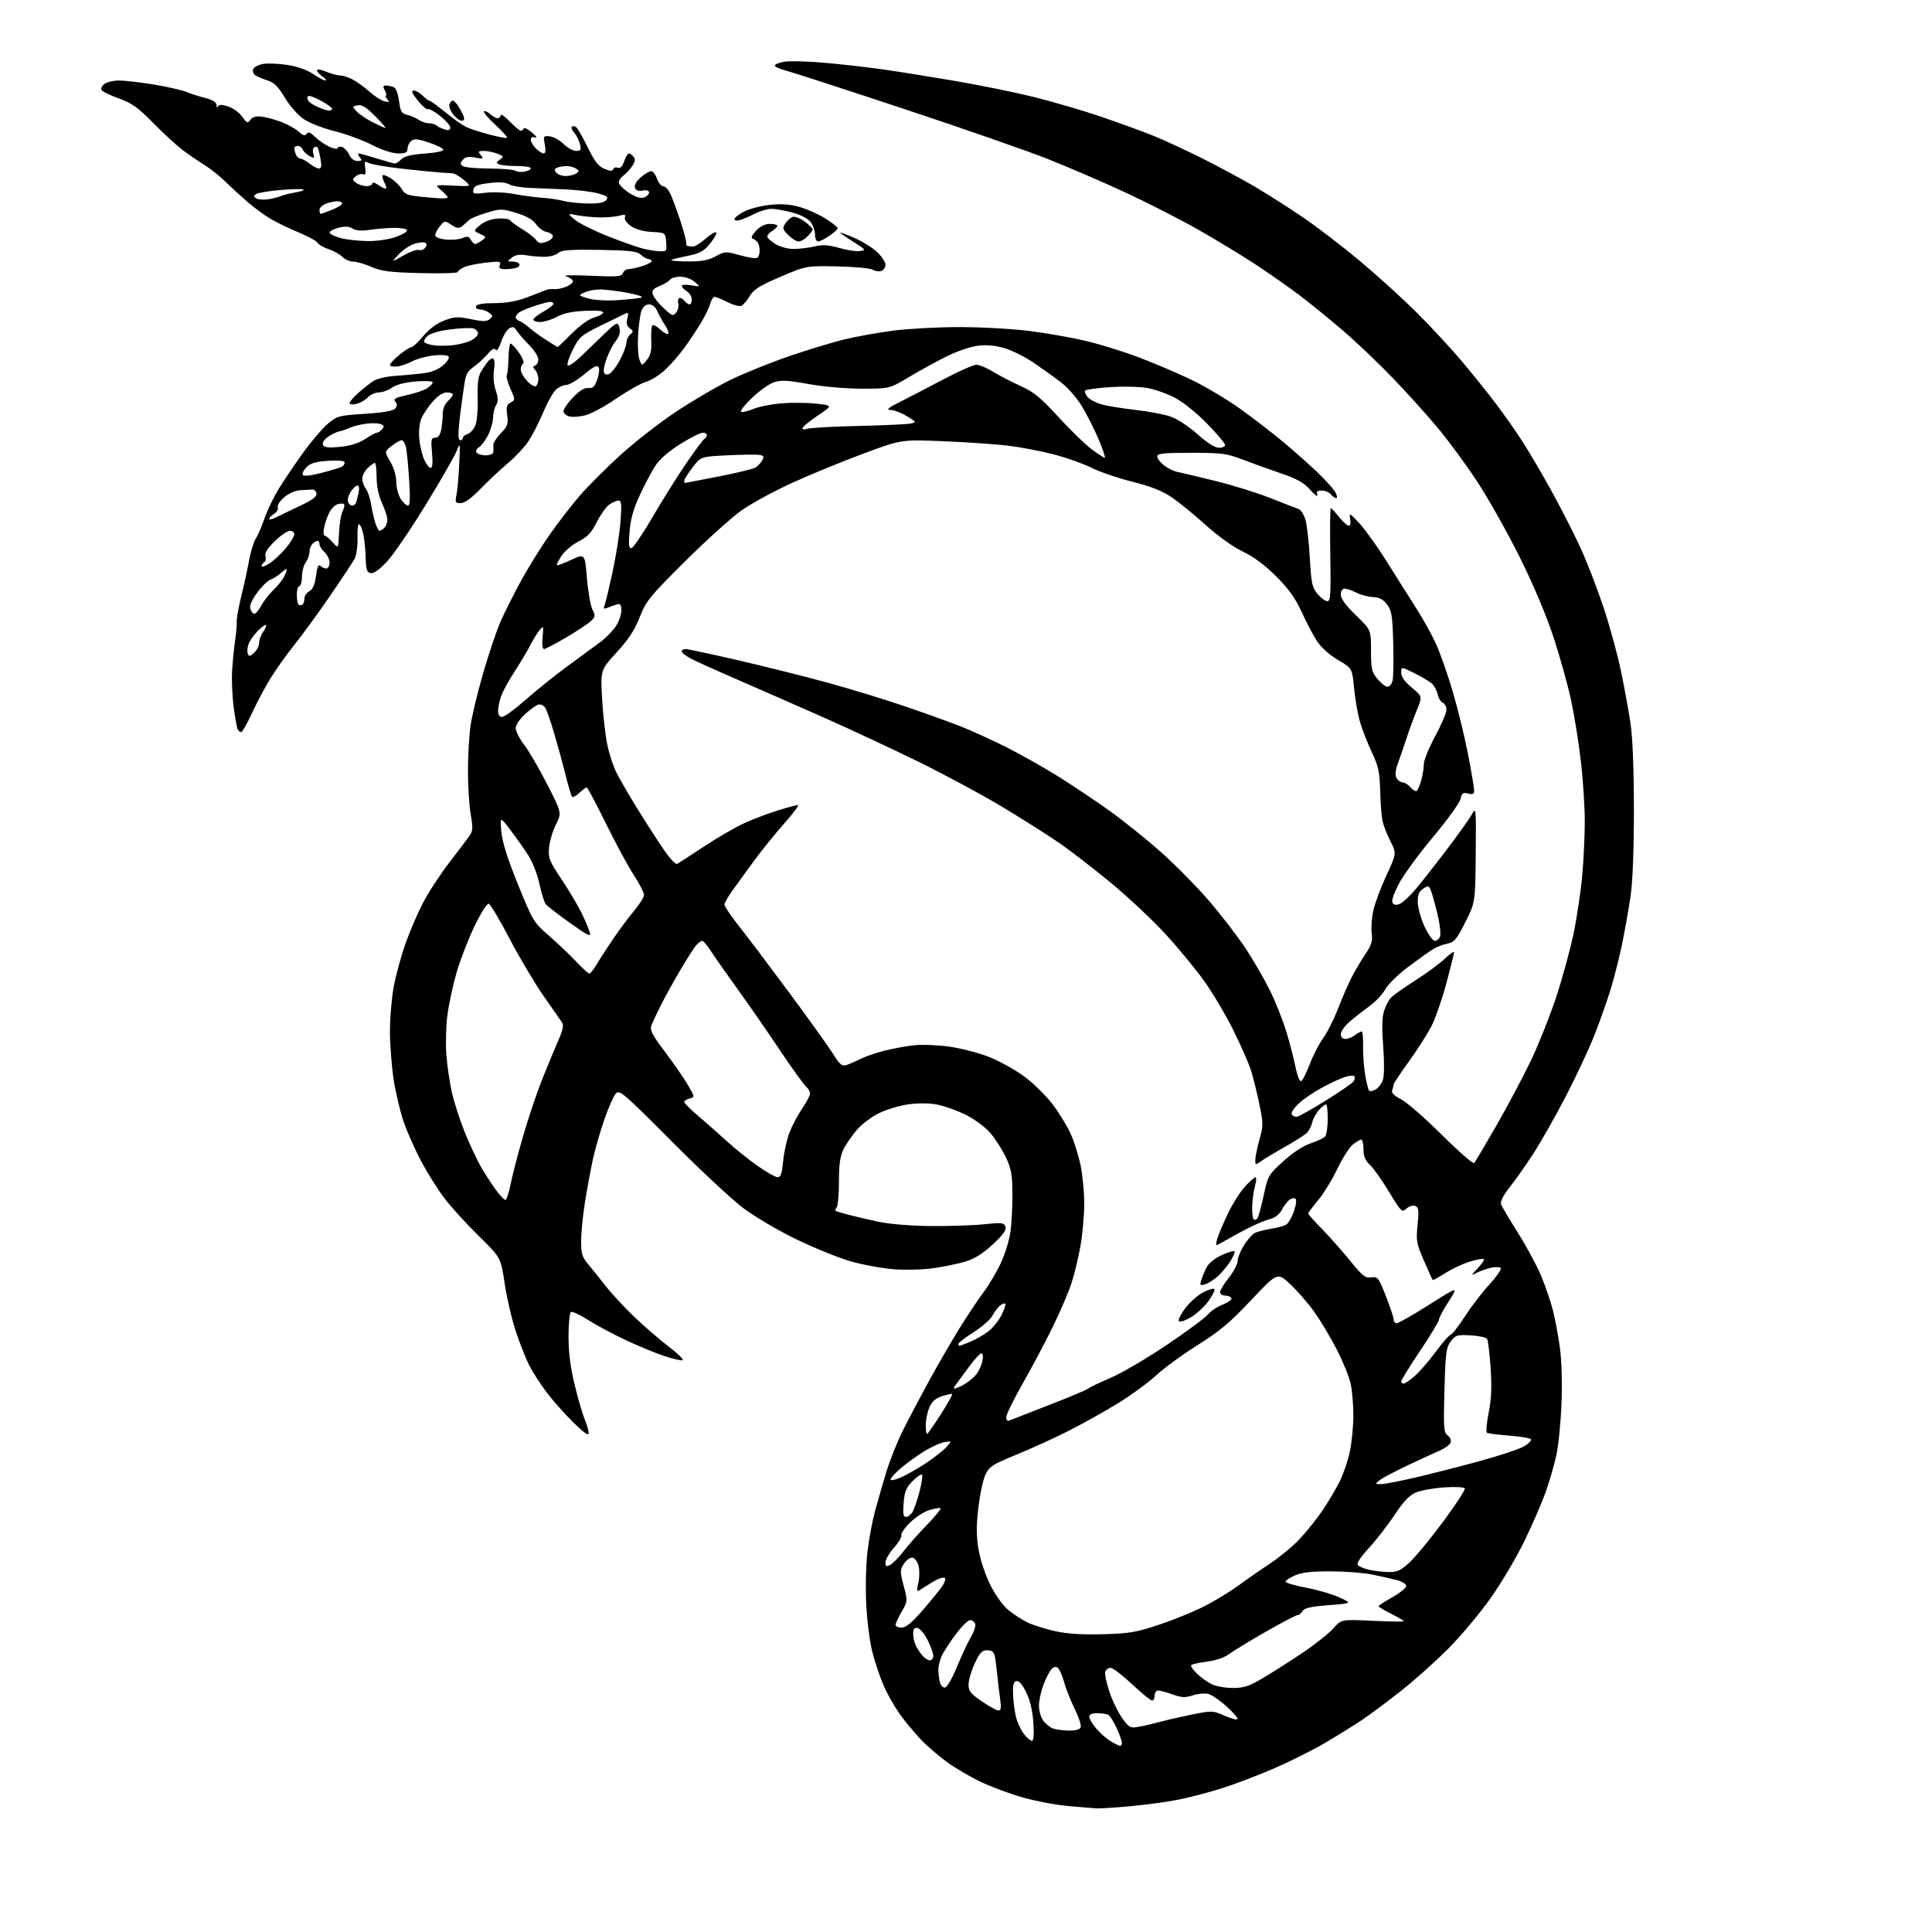 <?xml version="1.0" encoding="UTF-8" standalone="no"?>
<svg 
  version="1.1" 
  xmlns="http://www.w3.org/2000/svg" 
  xmlns:xlink="http://www.w3.org/1999/xlink" 
  xmlns:svg="http://www.w3.org/2000/svg"
  xmlns:rdf="http://www.w3.org/1999/02/22-rdf-syntax-ns#"
  xmlns:cc="http://creativecommons.org/ns#"
  xmlns:dc="http://purl.org/dc/elements/1.1/"
  viewBox="0 0 768 768"
  width="768"
  height="768"
>
<style>svg {background-color: white; }</style>"
<path stroke="none" fill="black" fill-rule="evenodd" d="M436.00,718.86C434.62,718.79 429.45,718.36 424.50,717.91C419.55,717.46 411.45,715.93 406.50,714.51C401.55,713.09 394.16,710.35 390.09,708.43C386.01,706.51 379.94,702.97 376.59,700.56C373.24,698.15 368.44,694.00 365.92,691.34C363.39,688.68 359.68,684.18 357.66,681.35C355.64,678.52 352.81,673.57 351.39,670.35C349.96,667.13 347.92,661.12 346.85,657.00C345.75,652.77 344.65,644.26 344.33,637.50C344.01,630.78 344.25,621.52 344.88,616.44C345.49,611.45 346.85,604.25 347.90,600.44C348.95,596.62 350.92,589.78 352.29,585.23C353.65,580.69 356.62,573.26 358.87,568.73C361.13,564.20 365.81,555.33 369.27,549.00C372.72,542.67 378.20,533.23 381.43,528.00C384.67,522.77 389.02,516.24 391.10,513.49C393.18,510.73 396.24,505.55 397.89,501.99C399.54,498.42 401.26,492.80 401.70,489.50C402.14,486.20 402.48,479.45 402.45,474.50C402.42,466.97 401.99,464.60 399.83,460.00C398.41,456.98 395.60,452.61 393.58,450.29C391.49,447.89 387.26,444.78 383.71,443.05C380.29,441.38 375.21,439.58 372.40,439.06C369.31,438.48 364.83,438.46 361.03,439.00C357.58,439.48 352.35,441.06 349.41,442.50C346.46,443.94 342.49,446.94 340.59,449.17C338.69,451.39 336.31,454.85 335.31,456.86C333.97,459.56 333.50,462.81 333.50,469.50C333.50,474.45 333.12,479.09 332.65,479.82C332.18,480.54 331.96,481.23 332.15,481.36C332.34,481.48 334.52,482.14 337.00,482.81C339.48,483.48 344.88,484.75 349.00,485.63C353.49,486.59 361.91,487.29 370.00,487.37C377.43,487.44 386.99,487.12 391.25,486.66C398.18,485.92 399.07,486.02 399.67,487.59C400.17,488.89 398.88,490.72 394.67,494.64C390.67,498.36 387.43,500.39 383.74,501.50C380.86,502.36 375.12,503.55 371.00,504.14C366.85,504.73 359.78,504.91 355.16,504.54C350.57,504.18 342.92,502.76 338.16,501.40C333.39,500.03 323.65,496.08 316.50,492.62C309.30,489.13 299.87,483.58 295.36,480.17C290.89,476.79 278.03,464.78 266.79,453.49C247.64,434.25 246.25,433.07 244.77,434.73C243.91,435.70 241.87,440.32 240.24,445.00C238.61,449.68 236.54,456.88 235.65,461.00C234.76,465.12 233.35,472.77 232.52,478.00C231.69,483.23 231.01,490.14 231.00,493.37C231.00,498.32 231.43,499.74 233.75,502.48C235.26,504.26 238.44,508.21 240.81,511.26C243.19,514.30 248.36,519.87 252.31,523.64C256.27,527.41 262.41,532.72 265.98,535.42C269.54,538.13 271.95,540.52 271.33,540.72C270.72,540.93 267.36,540.14 263.86,538.97C260.36,537.80 253.43,534.93 248.45,532.58C243.47,530.23 236.80,526.66 233.64,524.63C230.48,522.61 227.46,521.21 226.94,521.54C226.42,521.86 226.00,526.25 226.00,531.31C226.00,537.64 226.76,543.62 228.44,550.50C229.77,556.00 231.57,562.17 232.43,564.22C233.30,566.26 234.00,568.72 234.00,569.69C234.00,570.89 232.11,569.58 227.93,565.47C224.59,562.19 219.82,556.81 217.33,553.51C214.83,550.22 211.71,545.38 210.37,542.75C209.04,540.12 206.64,534.04 205.04,529.24C203.44,524.43 201.45,515.87 200.61,510.21C199.09,499.92 199.09,499.92 190.21,491.21C185.33,486.42 179.21,479.68 176.60,476.24C174.00,472.80 169.87,466.22 167.42,461.61C164.97,457.00 161.82,449.92 160.44,445.87C159.05,441.81 157.26,434.23 156.46,429.00C155.66,423.77 155.01,415.16 155.01,409.86C155.00,404.56 155.70,396.54 156.55,392.05C157.40,387.55 159.47,379.96 161.15,375.19C162.83,370.41 165.95,363.12 168.09,359.00C170.23,354.88 174.91,347.68 178.51,343.00C182.10,338.32 185.75,333.49 186.63,332.26C187.97,330.36 188.05,329.09 187.11,323.68C186.50,320.19 186.01,312.42 186.02,306.42C186.03,300.41 186.49,292.35 187.04,288.50C187.59,284.65 189.86,275.21 192.08,267.52C194.31,259.83 197.42,250.60 199.00,247.02C200.58,243.43 204.26,236.12 207.18,230.76C210.11,225.41 215.31,217.06 218.73,212.21C222.16,207.35 227.48,200.49 230.55,196.94C233.62,193.40 240.71,186.30 246.31,181.17C251.92,176.03 261.90,168.23 268.50,163.82C275.10,159.41 285.00,153.62 290.50,150.95C296.00,148.28 306.57,144.02 314.00,141.49C321.43,138.95 331.26,135.98 335.86,134.87C340.46,133.77 349.01,132.23 354.86,131.46C360.71,130.68 372.55,130.03 381.16,130.02C389.77,130.01 402.37,130.70 409.16,131.56C415.95,132.41 426.04,134.19 431.59,135.50C437.13,136.81 446.58,139.74 452.59,142.01C458.59,144.28 468.00,148.29 473.50,150.92C479.00,153.55 487.77,158.77 493.00,162.51C498.23,166.26 506.10,172.34 510.50,176.02C514.90,179.71 521.01,185.15 524.08,188.12C527.15,191.08 530.21,194.52 530.87,195.75C531.53,196.99 531.66,198.00 531.16,198.00C530.66,198.00 529.68,197.32 529.00,196.50C528.32,195.68 526.70,195.00 525.41,195.00C523.62,195.00 523.20,195.42 523.64,196.75C523.95,197.71 522.70,196.81 520.86,194.74C518.24,191.81 515.62,190.34 509.00,188.09C504.32,186.50 497.45,184.03 493.73,182.60C487.64,180.26 485.59,180.00 473.48,180.00C462.47,180.00 460.00,180.26 460.00,181.43C460.00,182.21 461.20,183.80 462.66,184.95C464.13,186.10 466.49,187.28 467.91,187.57C469.34,187.85 476.12,189.47 483.00,191.15C489.88,192.84 499.77,195.91 505.00,197.99C510.23,200.07 515.26,202.02 516.19,202.33C517.12,202.64 518.36,204.60 518.96,206.69C519.55,208.79 520.33,215.61 520.68,221.86C521.24,231.92 521.60,233.56 523.75,236.11C525.08,237.70 526.84,239.00 527.65,239.00C528.91,239.00 529.08,236.27 528.81,220.50C528.64,210.32 528.73,202.00 529.00,202.00C529.27,202.00 530.76,203.58 532.29,205.50C533.83,207.43 535.57,209.00 536.16,209.00C536.79,209.00 537.02,207.87 536.71,206.28C536.23,203.74 536.47,203.86 540.38,208.03C542.68,210.49 547.66,217.45 551.44,223.50C555.22,229.55 560.47,237.88 563.11,242.00C565.75,246.12 569.26,252.48 570.91,256.12C572.56,259.77 575.54,268.32 577.55,275.12C579.55,281.93 582.27,293.11 583.60,299.96C584.92,306.81 586.00,313.23 586.00,314.23C586.00,315.64 585.47,315.91 583.60,315.44C581.57,314.93 581.10,315.27 580.55,317.67C580.20,319.22 575.19,326.12 569.44,333.00C563.68,339.88 557.55,348.33 555.83,351.79C553.63,356.19 553.00,358.40 553.73,359.13C554.46,359.86 555.38,359.87 556.73,359.15C557.80,358.57 560.21,356.36 562.09,354.22C563.96,352.09 569.55,345.03 574.50,338.53C579.45,332.04 584.24,325.33 585.15,323.62C586.73,320.64 586.80,321.32 586.62,339.62C586.44,358.72 586.44,358.72 582.47,366.61C578.98,373.53 578.11,374.57 575.28,375.12C573.50,375.46 570.80,376.54 569.28,377.53C567.75,378.51 563.35,381.69 559.50,384.58C555.65,387.47 551.66,391.40 550.64,393.32C549.62,395.24 546.72,398.30 544.19,400.11C541.67,401.92 538.12,404.71 536.30,406.31C534.49,407.90 533.00,410.06 533.00,411.10C533.00,412.27 533.70,413.00 534.81,413.00C535.80,413.00 537.49,412.34 538.56,411.53C539.63,410.72 540.84,410.05 541.25,410.03C541.67,410.01 541.93,412.59 541.85,415.75C541.76,418.91 542.13,424.09 542.67,427.25C543.22,430.41 543.93,433.26 544.25,433.58C544.57,433.90 545.72,433.69 546.81,433.10C547.90,432.52 549.21,430.80 549.72,429.27C550.27,427.63 550.32,422.22 549.84,416.00C549.29,408.88 549.38,404.37 550.14,402.00C550.75,400.07 551.94,397.71 552.79,396.74C553.63,395.78 557.96,392.68 562.41,389.86C566.86,387.04 572.19,383.13 574.25,381.17C576.31,379.20 578.00,378.02 578.00,378.55C578.00,379.07 576.62,384.62 574.95,390.88C573.27,397.14 570.61,404.79 569.04,407.88C567.47,410.97 563.44,417.28 560.09,421.90C556.74,426.53 554.00,430.65 554.00,431.07C554.00,431.49 553.74,432.52 553.42,433.36C553.01,434.41 554.08,435.51 556.94,436.97C559.19,438.12 566.49,444.48 573.14,451.10C579.80,457.73 585.59,462.78 586.01,462.32C586.43,461.87 590.49,455.00 595.05,447.05C599.60,439.11 605.77,427.46 608.76,421.17C611.75,414.88 616.22,403.61 618.68,396.13C621.14,388.65 624.24,377.30 625.56,370.91C626.88,364.52 628.42,354.17 628.97,347.90C629.53,341.63 629.98,332.00 629.98,326.50C629.98,321.00 629.32,310.59 628.51,303.36C627.70,296.13 625.95,285.06 624.62,278.77C623.29,272.47 620.04,260.83 617.41,252.91C614.45,244.00 609.28,231.82 603.87,221.00C599.06,211.38 591.58,198.10 587.25,191.50C582.92,184.90 575.88,175.31 571.61,170.18C567.34,165.06 559.27,156.10 553.67,150.29C548.08,144.47 539.23,136.03 534.00,131.54C528.77,127.05 520.90,120.65 516.50,117.31C512.10,113.98 504.00,108.32 498.50,104.73C493.00,101.14 482.91,95.04 476.09,91.16C469.26,87.28 456.44,80.74 447.59,76.62C438.74,72.50 424.75,66.47 416.50,63.20C408.25,59.93 382.38,50.92 359.00,43.18C335.62,35.43 314.59,28.61 312.25,28.01C309.91,27.41 308.00,26.53 308.00,26.05C308.00,25.57 309.74,24.88 311.86,24.52C313.99,24.16 321.30,24.37 328.11,24.98C334.93,25.59 345.23,26.77 351.00,27.59C356.77,28.41 369.57,30.46 379.43,32.14C389.29,33.81 403.46,36.70 410.93,38.55C418.39,40.40 430.35,43.90 437.50,46.33C444.65,48.77 453.98,52.15 458.22,53.86C462.47,55.56 471.31,59.65 477.86,62.93C484.41,66.21 493.76,71.24 498.63,74.10C503.51,76.97 512.05,82.39 517.61,86.16C523.17,89.92 533.47,97.80 540.49,103.67C547.52,109.54 557.82,118.89 563.38,124.46C568.95,130.02 576.90,138.61 581.05,143.54C585.20,148.47 591.33,156.10 594.67,160.50C598.00,164.90 602.89,171.88 605.52,176.00C608.16,180.12 613.29,188.90 616.93,195.50C620.56,202.10 625.62,212.01 628.16,217.52C630.70,223.03 634.83,233.66 637.33,241.15C639.83,248.63 642.98,260.10 644.34,266.63C645.69,273.16 647.41,282.55 648.15,287.50C649.01,293.24 649.50,305.73 649.50,322.00C649.50,338.38 649.01,350.72 648.14,356.50C647.40,361.45 645.94,369.71 644.90,374.85C643.86,379.99 641.82,388.09 640.38,392.85C638.94,397.61 635.98,406.00 633.81,411.50C631.64,417.00 626.48,428.01 622.35,435.97C618.22,443.93 612.41,454.17 609.44,458.73C606.47,463.28 602.25,469.27 600.06,472.04C597.44,475.36 596.30,477.65 596.72,478.78C597.06,479.73 600.05,484.77 603.36,490.00C606.67,495.23 610.81,502.88 612.55,507.00C614.29,511.12 616.45,517.44 617.35,521.03C618.25,524.63 619.50,531.37 620.12,536.03C620.78,540.92 621.04,550.18 620.72,558.00C620.43,565.42 619.50,574.66 618.66,578.52C617.81,582.37 615.93,588.90 614.47,593.02C613.01,597.13 609.21,605.90 606.02,612.50C602.83,619.10 596.70,629.45 592.39,635.50C588.09,641.55 580.51,650.57 575.54,655.54C570.57,660.52 562.23,667.97 557.00,672.10C551.77,676.23 544.80,681.43 541.50,683.65C538.20,685.86 531.58,689.98 526.79,692.80C522.00,695.61 513.00,700.13 506.79,702.83C500.58,705.53 491.23,709.11 486.00,710.77C480.77,712.44 472.90,714.51 468.50,715.38C464.10,716.26 455.55,717.43 449.50,717.98C443.45,718.54 437.38,718.94 436.00,718.86zM445.25,694.00C445.66,694.00 445.99,693.44 445.98,692.75C445.97,692.06 445.04,689.49 443.93,687.03C442.81,684.57 441.36,682.21 440.70,681.79C440.04,681.37 438.04,681.02 436.25,681.02C434.10,681.01 433.00,681.48 433.00,682.42C433.00,683.21 434.22,685.29 435.71,687.06C437.20,688.83 439.78,691.12 441.46,692.14C443.13,693.16 444.84,693.99 445.25,694.00zM410.20,692.00C410.90,692.00 411.09,689.49 410.77,684.75C410.45,679.97 409.48,675.87 407.93,672.72C406.41,669.63 405.03,668.05 404.04,668.25C402.85,668.50 402.55,669.79 402.72,673.82C402.84,676.71 403.41,680.80 403.97,682.91C404.54,685.01 405.94,687.92 407.08,689.37C408.21,690.82 409.62,692.00 410.20,692.00zM424.78,687.94C427.57,687.98 429.25,687.51 429.60,686.60C429.89,685.84 428.83,682.57 427.23,679.35C425.63,676.13 423.74,671.37 423.03,668.77C422.33,666.17 421.20,663.58 420.53,663.02C419.67,662.31 418.87,662.52 417.82,663.75C417.01,664.71 415.59,667.54 414.67,670.03C413.75,672.53 413.00,676.14 413.00,678.06C413.00,679.98 413.72,682.59 414.61,683.85C415.49,685.11 417.18,686.53 418.36,687.01C419.54,687.48 422.43,687.90 424.78,687.94zM452.78,686.40C454.83,686.03 458.75,685.11 461.50,684.37C464.25,683.62 469.99,682.32 474.26,681.46C481.72,679.98 482.21,680.00 486.67,681.97C489.22,683.10 491.58,683.75 491.90,683.41C492.23,683.08 490.32,680.82 487.65,678.39C484.98,675.97 481.67,673.70 480.31,673.36C478.94,673.02 476.17,673.27 474.16,673.93C471.16,674.91 469.71,674.84 466.12,673.56C463.72,672.70 461.13,672.00 460.37,672.00C459.62,672.00 459.00,672.90 459.00,674.00C459.00,675.10 458.53,676.00 457.96,676.00C457.39,676.00 453.81,673.08 450.00,669.50C446.19,665.92 442.37,663.00 441.51,663.00C440.64,663.00 439.68,663.66 439.38,664.46C439.07,665.27 439.78,668.84 440.97,672.40C442.15,675.95 444.46,680.71 446.09,682.97C448.90,686.84 449.28,687.04 452.78,686.40zM396.86,679.94C397.88,679.98 398.06,678.97 397.61,675.75C397.28,673.41 396.76,669.02 396.45,666.00C396.15,662.98 395.69,659.49 395.43,658.25C395.09,656.63 394.25,656.00 392.43,656.00C390.36,656.00 389.47,656.95 387.46,661.25C386.12,664.14 385.02,667.90 385.01,669.61C385.00,672.24 385.80,673.26 390.25,676.29C393.14,678.26 396.11,679.90 396.86,679.94zM375.73,670.80C376.53,670.63 378.66,666.90 380.45,662.50C382.24,658.10 384.72,652.81 385.96,650.74C387.19,648.67 387.95,646.31 387.64,645.49C387.32,644.67 386.43,644.00 385.65,644.00C384.88,644.00 382.44,646.36 380.24,649.25C378.04,652.14 375.51,655.94 374.62,657.70C373.73,659.46 373.01,662.16 373.01,663.70C373.02,665.24 373.30,667.53 373.64,668.80C373.99,670.10 374.89,670.97 375.73,670.80zM489.94,670.99C494.55,671.00 496.46,670.36 502.44,666.81C506.32,664.50 513.43,659.96 518.23,656.71C523.03,653.46 528.36,649.21 530.08,647.26C533.20,643.71 533.20,643.71 545.60,644.29C552.42,644.61 558.00,644.69 558.00,644.46C558.00,644.22 555.75,642.89 553.00,641.50C550.25,640.11 548.00,638.75 548.00,638.49C548.00,638.23 550.48,636.62 553.50,634.91C556.52,633.21 559.00,631.19 559.00,630.44C559.00,629.69 557.31,628.64 555.25,628.11C553.19,627.59 548.80,626.59 545.50,625.91C542.20,625.22 534.77,624.65 529.00,624.63C521.38,624.61 517.47,625.05 514.75,626.25C512.69,627.16 511.00,628.28 511.00,628.74C511.00,629.20 514.72,630.29 519.28,631.15C523.83,632.01 529.79,633.76 532.53,635.03C537.50,637.36 537.50,637.36 528.09,638.09C521.08,638.64 518.45,639.23 517.79,640.41C517.30,641.29 516.42,642.00 515.84,642.00C515.26,642.00 509.54,645.00 503.14,648.66C496.74,652.33 490.15,656.34 488.50,657.57C486.67,658.94 483.26,660.09 479.74,660.53C476.57,660.92 473.77,661.56 473.52,661.96C473.27,662.37 474.29,663.86 475.79,665.28C477.28,666.71 479.85,668.57 481.50,669.43C483.15,670.29 486.95,670.99 489.94,670.99zM369.65,660.00C370.39,660.00 371.00,659.20 371.00,658.21C371.00,657.23 369.99,654.42 368.75,651.96C367.51,649.51 365.71,647.35 364.75,647.18C363.44,646.94 363.00,647.52 363.00,649.49C363.00,650.94 363.51,653.11 364.13,654.32C364.75,655.52 365.94,657.29 366.78,658.25C367.62,659.21 368.92,660.00 369.65,660.00zM438.50,649.63C449.18,649.33 451.71,648.88 461.50,645.59C467.55,643.56 475.88,640.08 480.00,637.87C484.12,635.65 489.75,632.16 492.50,630.12C495.25,628.08 500.67,624.31 504.55,621.75C508.44,619.20 513.86,614.72 516.61,611.80C519.36,608.89 523.44,603.80 525.67,600.50C527.90,597.20 530.95,592.08 532.44,589.13C533.93,586.18 535.79,580.78 536.56,577.13C537.33,573.48 537.97,567.03 537.98,562.80C537.99,558.56 537.52,552.86 536.93,550.12C536.35,547.39 533.85,541.22 531.38,536.43C528.91,531.63 524.90,524.92 522.47,521.52C520.05,518.11 515.75,513.17 512.93,510.53C507.80,505.73 507.80,505.73 497.38,516.79C489.04,525.66 484.84,529.19 476.24,534.58C470.33,538.27 462.92,543.67 459.78,546.57C456.63,549.47 449.88,554.43 444.78,557.60C439.67,560.76 430.77,565.75 425.00,568.68C419.23,571.61 409.77,575.93 404.00,578.27C394.78,582.02 393.29,582.96 391.79,586.02C390.85,587.93 389.56,593.86 388.94,599.18C388.06,606.58 388.08,610.53 389.00,616.00C389.69,620.07 391.69,626.10 393.66,630.04C395.63,633.99 398.70,638.26 400.81,640.00C402.84,641.68 406.30,643.91 408.50,644.97C410.70,646.02 415.65,647.58 419.50,648.42C424.31,649.48 430.25,649.86 438.50,649.63zM358.41,647.00C360.16,647.00 362.51,645.04 366.97,639.87C370.35,635.96 373.83,631.67 374.69,630.34C375.56,629.02 375.99,627.65 375.64,627.31C375.29,626.96 373.99,627.17 372.75,627.78C371.51,628.39 369.08,629.83 367.35,630.98C364.20,633.07 364.20,633.07 365.06,629.22C365.54,627.10 365.57,624.05 365.14,622.44C364.71,620.82 363.63,619.36 362.74,619.19C361.85,619.02 360.33,620.09 359.37,621.56C357.72,624.08 357.71,624.62 359.23,630.37C360.83,636.44 360.82,636.54 358.42,640.68C357.09,642.98 356.00,645.34 356.00,645.93C356.00,646.52 357.09,647.00 358.41,647.00zM551.75,624.90C555.32,624.98 556.65,624.41 560.12,621.27C562.39,619.22 568.43,611.92 573.55,605.05C578.66,598.18 582.59,592.14 582.28,591.64C581.97,591.14 578.29,590.97 574.09,591.26C569.90,591.54 564.85,592.45 562.89,593.27C560.28,594.36 557.97,596.78 554.42,602.13C551.73,606.19 547.12,612.13 544.17,615.35C540.56,619.28 539.13,621.53 539.81,622.21C540.36,622.76 542.32,623.57 544.16,624.00C546.00,624.44 549.41,624.84 551.75,624.90zM353.90,622.05C354.95,621.49 357.27,619.11 359.07,616.77C360.86,614.42 365.05,609.70 368.36,606.28C371.68,602.85 374.17,599.83 373.89,599.56C373.62,599.29 371.62,599.61 369.46,600.27C367.29,600.94 363.80,603.20 361.70,605.30C359.59,607.41 358.06,609.66 358.29,610.31C358.52,610.97 357.20,613.19 355.36,615.25C353.51,617.32 352.00,619.92 352.00,621.04C352.00,622.73 352.32,622.90 353.90,622.05zM360.14,603.00C360.90,603.00 362.05,602.14 362.71,601.10C363.36,600.05 364.62,596.40 365.50,592.99C366.39,589.57 366.85,586.51 366.52,586.19C366.20,585.87 364.53,587.01 362.81,588.73C360.24,591.30 359.59,592.86 359.21,597.43C358.86,601.73 359.07,603.00 360.14,603.00zM548.83,589.97C550.11,589.99 556.18,588.83 562.33,587.41C568.47,585.98 580.08,583.02 588.12,580.83C596.16,578.63 604.17,575.97 605.92,574.90C607.67,573.84 608.87,572.59 608.58,572.14C608.30,571.68 604.43,571.02 599.98,570.68C595.54,570.34 591.53,569.83 591.09,569.56C590.64,569.28 590.95,565.70 591.76,561.60C592.85,556.13 593.06,551.37 592.54,543.74C592.15,538.02 591.53,532.85 591.15,532.25C590.78,531.65 587.85,531.01 584.63,530.83C579.24,530.53 578.61,530.72 576.71,533.23C574.87,535.66 574.60,537.74 574.19,552.64C573.77,567.73 573.90,569.45 575.49,570.62C576.49,571.35 576.99,572.57 576.66,573.45C576.33,574.31 574.36,575.74 572.28,576.65C570.20,577.55 564.45,580.20 559.50,582.54C554.55,584.87 549.60,587.49 548.50,588.36C546.52,589.92 546.53,589.94 548.83,589.97zM357.75,587.46C359.81,586.60 364.24,584.12 367.59,581.94C370.93,579.76 374.76,576.79 376.09,575.35C378.50,572.71 378.50,572.71 375.24,573.33C373.44,573.68 369.59,575.48 366.67,577.35C363.75,579.22 359.70,582.20 357.68,583.98C355.66,585.75 354.00,587.62 354.00,588.12C354.00,588.62 355.69,588.32 357.75,587.46zM368.51,570.00C368.80,570.00 371.24,566.52 373.95,562.27C376.67,558.03 378.71,554.38 378.51,554.18C378.30,553.97 376.49,554.34 374.47,555.01C371.80,555.89 370.42,557.13 369.40,559.58C368.63,561.42 368.00,564.53 368.00,566.47C368.00,568.41 368.23,570.00 368.51,570.00zM401.75,564.48C402.71,564.08 409.76,561.33 417.41,558.36C425.07,555.40 431.83,552.55 432.45,552.04C433.07,551.52 437.16,549.57 441.54,547.69C445.92,545.82 455.99,539.91 463.93,534.55C471.86,529.20 479.17,523.79 480.16,522.53C481.15,521.26 483.79,519.50 486.03,518.60C488.27,517.71 489.83,516.53 489.49,515.99C489.16,515.44 488.01,515.00 486.94,515.00C485.87,515.00 485.00,514.39 485.00,513.64C485.00,512.89 486.57,510.31 488.49,507.89C490.41,505.48 491.98,502.48 491.99,501.23C492.00,499.98 493.12,497.19 494.49,495.02C495.85,492.86 497.76,490.67 498.74,490.16C499.71,489.65 502.52,488.90 505.00,488.50C507.48,488.10 510.24,487.38 511.15,486.90C512.06,486.43 513.49,484.01 514.33,481.54C515.29,478.73 515.50,476.81 514.89,476.43C514.35,476.10 513.23,476.40 512.39,477.09C511.55,477.79 510.24,479.57 509.47,481.06C508.68,482.59 506.86,484.06 505.28,484.45C503.75,484.83 500.48,486.12 498.00,487.31C495.52,488.50 491.34,490.72 488.71,492.24C486.07,493.76 483.74,495.00 483.53,495.00C483.31,495.00 483.50,493.76 483.94,492.25C484.38,490.74 486.22,486.39 488.02,482.59C489.82,478.79 492.86,473.95 494.77,471.84C496.67,469.73 498.60,468.00 499.05,468.00C499.49,468.00 499.44,469.46 498.92,471.25C498.41,473.04 497.89,476.62 497.78,479.20C497.66,481.79 497.92,484.25 498.34,484.67C498.76,485.10 499.46,484.87 499.90,484.17C500.33,483.47 501.45,479.34 502.38,475.00C504.02,467.35 504.27,466.93 510.17,461.59C513.92,458.19 518.10,455.46 521.05,454.48C523.69,453.61 526.28,452.35 526.81,451.70C527.34,451.04 527.78,447.91 527.80,444.75C527.82,441.59 527.50,439.00 527.09,439.00C526.68,439.00 525.43,440.01 524.31,441.25C523.18,442.49 521.98,444.71 521.63,446.18C521.28,447.65 520.34,449.52 519.54,450.32C518.74,451.12 514.80,453.63 510.79,455.89C506.78,458.15 502.49,460.73 501.25,461.62C499.11,463.16 499.00,463.14 499.00,461.11C499.00,459.93 499.74,456.29 500.65,453.02C502.20,447.46 502.19,446.54 500.58,438.79C499.63,434.23 498.15,428.25 497.29,425.50C496.42,422.75 493.26,415.55 490.26,409.50C487.25,403.45 482.06,394.68 478.71,390.00C475.36,385.32 468.55,377.04 463.56,371.58C458.58,366.13 448.88,356.99 442.00,351.27C435.13,345.56 425.53,338.16 420.68,334.83C415.82,331.51 405.47,324.97 397.68,320.31C389.88,315.65 375.20,307.76 365.06,302.78C354.91,297.80 338.04,289.92 327.56,285.27C317.08,280.63 301.91,273.97 293.86,270.49C285.80,267.00 277.37,263.21 275.11,262.05C272.85,260.90 271.00,259.52 271.00,258.98C271.00,258.44 271.69,258.00 272.53,258.00C273.38,258.00 282.89,260.04 293.66,262.53C304.44,265.01 320.52,269.05 329.38,271.48C338.25,273.92 352.02,278.14 360.00,280.87C367.98,283.59 377.98,287.20 382.24,288.89C386.49,290.58 394.55,294.27 400.15,297.07C405.74,299.88 415.08,305.16 420.91,308.80C426.73,312.44 436.00,318.66 441.50,322.62C447.00,326.58 456.11,333.92 461.75,338.94C467.38,343.96 475.95,352.67 480.78,358.30C485.61,363.93 492.16,372.47 495.32,377.27C498.49,382.08 502.88,389.73 505.08,394.26C507.27,398.79 510.15,406.10 511.46,410.50C512.78,414.90 514.38,421.11 515.01,424.31C515.65,427.50 516.63,429.96 517.20,429.77C517.77,429.58 519.30,426.60 520.59,423.16C521.89,419.72 524.30,415.01 525.96,412.70C527.63,410.39 530.32,405.04 531.94,400.81C533.57,396.58 536.03,390.96 537.40,388.31C538.77,385.67 541.22,381.54 542.84,379.15C545.20,375.65 545.68,374.06 545.28,371.04C545.00,368.97 545.28,364.92 545.90,362.04C546.52,359.15 548.86,352.85 551.10,348.03C555.17,339.26 555.17,339.26 552.71,334.38C551.35,331.70 549.94,328.07 549.56,326.32C549.18,324.57 548.77,319.17 548.64,314.32C548.43,306.80 547.94,304.52 545.27,298.90C543.55,295.26 541.44,289.86 540.59,286.90C539.74,283.93 538.70,277.93 538.27,273.56C537.50,265.63 537.50,265.63 531.92,262.37C528.62,260.44 525.23,257.43 523.62,255.00C522.12,252.74 519.36,247.50 517.47,243.36C514.91,237.74 512.32,234.11 507.27,229.08C502.79,224.61 498.30,221.28 494.00,219.23C490.13,217.38 484.20,213.15 479.33,208.74C474.84,204.68 468.76,199.72 465.83,197.73C462.00,195.12 457.58,193.37 450.12,191.50C444.42,190.07 437.12,187.58 433.92,185.96C430.71,184.34 423.91,181.93 418.80,180.61C413.68,179.28 405.45,177.72 400.50,177.13C395.55,176.55 384.02,175.76 374.88,175.39C358.26,174.71 358.26,174.71 342.88,180.44C334.42,183.60 321.79,188.79 314.81,191.98C307.83,195.17 298.92,200.00 295.01,202.72C291.11,205.44 280.97,214.56 272.48,222.98C258.23,237.15 256.85,238.84 254.31,245.32C252.29,250.46 249.85,254.19 245.13,259.33C238.71,266.32 238.71,266.32 239.36,277.91C239.72,284.29 240.65,292.49 241.43,296.14C242.21,299.80 243.84,304.75 245.05,307.14C246.26,309.54 249.73,315.55 252.77,320.50C255.81,325.45 260.50,332.78 263.20,336.78C266.32,341.41 268.54,343.80 269.30,343.36C269.96,342.98 274.80,339.83 280.06,336.36C285.32,332.89 292.52,328.74 296.06,327.13C299.60,325.53 305.58,323.27 309.36,322.11C313.13,320.95 316.67,320.00 317.23,320.00C317.79,320.00 315.35,323.26 311.82,327.25C308.28,331.24 302.91,337.88 299.88,342.00C296.85,346.12 292.94,351.50 291.19,353.95C289.43,356.39 288.00,358.95 288.00,359.63C288.00,360.31 290.60,364.16 293.79,368.18C296.97,372.21 305.97,384.13 313.78,394.68C321.60,405.22 329.41,416.14 331.16,418.94C333.76,423.13 334.69,423.92 336.41,423.39C337.56,423.03 340.10,421.94 342.06,420.95C344.02,419.96 348.29,418.49 351.56,417.67C354.83,416.85 360.05,415.89 363.16,415.53C366.27,415.17 372.57,415.39 377.15,416.02C381.73,416.65 388.86,418.48 392.99,420.08C397.12,421.69 403.54,425.25 407.25,427.99C410.96,430.74 416.08,435.80 418.63,439.24C421.19,442.68 424.36,447.91 425.68,450.86C427.00,453.81 428.73,459.36 429.54,463.18C430.34,467.00 431.00,473.87 431.00,478.43C431.00,483.00 430.34,490.51 429.53,495.12C428.73,499.73 427.12,506.43 425.96,510.00C424.81,513.58 421.43,521.45 418.47,527.50C415.50,533.55 410.13,543.66 406.54,549.97C402.94,556.29 400.00,562.30 400.00,563.33C400.00,564.74 400.44,565.03 401.75,564.48zM379.43,552.00C379.80,552.00 381.31,551.37 382.80,550.60C384.28,549.82 386.46,548.13 387.64,546.85C388.82,545.56 390.09,543.04 390.47,541.25C390.90,539.21 390.77,538.00 390.11,538.00C389.53,538.00 387.18,540.59 384.88,543.75C382.58,546.91 380.26,550.06 379.72,550.75C379.19,551.44 379.06,552.00 379.43,552.00zM557.97,550.00C558.50,550.00 560.52,548.61 562.45,546.91C564.39,545.20 568.08,540.95 570.65,537.45C573.22,533.95 575.91,530.86 576.64,530.58C577.37,530.31 579.92,527.02 582.32,523.29C584.72,519.55 589.03,513.92 591.91,510.78C594.79,507.63 596.89,504.64 596.58,504.13C596.27,503.62 594.55,503.54 592.73,503.95C590.93,504.35 588.34,505.27 586.98,505.97C584.63,507.19 584.65,507.10 587.43,504.14C589.04,502.42 590.13,500.79 589.85,500.51C589.57,500.23 587.13,500.66 584.42,501.47C581.71,502.27 577.31,504.32 574.63,506.02C571.96,507.71 569.65,508.97 569.51,508.80C569.36,508.64 567.80,505.18 566.03,501.13C563.07,494.33 562.88,493.22 563.51,486.89C564.10,481.03 563.96,479.92 562.56,479.39C561.65,479.03 560.11,479.50 559.07,480.44C557.29,482.05 556.99,481.76 552.19,473.81C549.42,469.24 546.00,464.41 544.58,463.08C542.68,461.29 542.00,459.65 542.00,456.83C542.00,454.72 541.61,453.00 541.13,453.00C540.66,453.00 539.16,453.88 537.80,454.95C536.44,456.02 533.64,460.40 531.58,464.70C529.53,468.99 526.08,474.61 523.92,477.18C521.76,479.75 520.00,482.10 520.00,482.38C520.00,482.67 522.55,485.52 525.66,488.71C528.77,491.89 533.80,497.58 536.84,501.34C541.62,507.25 542.74,508.12 545.10,507.77C547.68,507.39 548.00,507.81 550.92,515.25C552.61,519.58 554.00,523.77 554.00,524.56C554.00,525.35 554.56,526.00 555.25,526.00C555.94,525.99 561.74,522.68 568.15,518.62C579.79,511.26 579.79,511.26 575.90,517.28C573.75,520.60 572.00,523.88 572.00,524.57C572.00,525.26 568.62,530.85 564.50,537.00C560.38,543.15 557.00,548.59 557.00,549.09C557.00,549.59 557.43,550.00 557.97,550.00zM381.38,535.00C381.59,535.00 383.50,534.28 385.63,533.40C387.76,532.52 390.97,530.70 392.76,529.34C394.55,527.99 396.95,525.07 398.08,522.85C399.21,520.62 399.89,518.56 399.59,518.26C399.29,517.96 398.33,518.31 397.46,519.03C396.58,519.76 395.25,521.55 394.49,523.02C393.73,524.49 390.38,527.43 387.05,529.55C383.72,531.67 381.00,533.76 381.00,534.20C381.00,534.64 381.17,535.00 381.38,535.00zM473.34,523.67C470.96,525.06 468.92,525.69 468.58,525.13C468.26,524.60 469.45,522.26 471.24,519.92C473.03,517.59 476.21,514.79 478.30,513.72C480.38,512.64 482.38,512.04 482.73,512.39C483.07,512.74 482.04,514.87 480.43,517.13C478.82,519.39 475.63,522.33 473.34,523.67zM479.15,510.49C477.04,511.13 476.88,510.96 477.53,508.85C477.93,507.56 478.88,505.27 479.64,503.77C480.46,502.17 482.93,500.17 485.61,498.95C488.13,497.80 490.43,497.09 490.71,497.38C491.00,497.66 490.31,499.38 489.18,501.20C488.06,503.01 485.87,505.69 484.32,507.14C482.77,508.59 480.44,510.10 479.15,510.49zM200.88,477.00C201.35,477.00 202.29,474.22 202.95,470.83C203.62,467.43 205.87,458.77 207.95,451.58C210.02,444.39 213.53,434.00 215.75,428.50C217.96,423.00 220.82,416.12 222.10,413.21C223.71,409.55 224.14,407.48 223.47,406.53C222.94,405.77 219.58,400.95 216.02,395.82C212.46,390.70 206.38,380.45 202.52,373.06C198.66,365.67 194.96,359.45 194.30,359.24C193.61,359.03 191.20,362.83 188.60,368.23C186.13,373.38 182.94,381.63 181.50,386.55C180.07,391.47 178.43,399.10 177.86,403.50C177.28,407.90 177.10,415.10 177.45,419.50C177.80,423.89 178.80,430.61 179.66,434.41C180.53,438.22 182.79,445.20 184.69,449.92C186.59,454.64 189.44,460.76 191.01,463.52C192.59,466.28 195.26,470.44 196.95,472.77C198.63,475.10 200.40,477.00 200.88,477.00zM309.11,467.97C310.35,467.99 310.84,466.59 311.30,461.65C311.63,458.15 312.75,453.05 313.79,450.30C314.84,447.56 317.11,443.25 318.84,440.73C320.58,438.20 322.00,435.49 322.00,434.69C322.00,433.90 321.29,432.65 320.41,431.93C319.54,431.20 314.74,424.51 309.74,417.06C304.75,409.60 297.24,398.77 293.06,393.00C288.89,387.23 284.23,380.59 282.72,378.25C281.21,375.91 279.60,374.00 279.14,374.00C278.68,374.00 277.61,374.79 276.76,375.75C275.91,376.71 273.09,381.10 270.50,385.50C267.91,389.90 264.46,396.12 262.84,399.33C261.22,402.54 259.49,406.22 259.00,407.50C258.24,409.49 259.06,411.10 264.38,418.17C267.83,422.75 271.91,428.66 273.45,431.31C276.24,436.08 276.24,436.12 274.13,436.68C272.96,436.98 272.00,437.60 272.00,438.05C272.00,438.51 274.54,441.04 277.66,443.69C280.77,446.33 285.83,450.81 288.91,453.63C291.98,456.45 297.43,460.82 301.00,463.35C304.57,465.87 308.22,467.95 309.11,467.97zM515.33,444.00C516.00,444.00 521.22,441.09 526.94,437.54C532.66,433.99 537.68,430.52 538.10,429.84C538.52,429.15 538.67,428.27 538.42,427.87C538.17,427.47 536.65,427.53 535.03,427.99C533.41,428.45 529.29,430.33 525.87,432.15C522.45,433.97 518.11,436.91 516.24,438.68C514.36,440.46 513.11,442.38 513.47,442.95C513.83,443.53 514.66,444.00 515.33,444.00zM234.28,386.99C234.71,387.00 236.06,385.31 237.26,383.25C238.47,381.19 241.45,376.57 243.89,373.00C246.32,369.43 250.05,364.45 252.16,361.94C254.27,359.43 256.00,356.63 256.00,355.72C256.00,354.81 254.16,351.24 251.90,347.78C249.65,344.33 244.66,335.09 240.81,327.25C236.96,319.41 233.54,313.00 233.22,313.00C232.89,313.00 231.59,313.98 230.32,315.17C229.05,316.36 227.75,317.08 227.42,316.76C227.10,316.44 225.96,312.65 224.89,308.34C223.82,304.03 221.75,296.45 220.29,291.50C218.84,286.55 217.22,281.94 216.70,281.25C216.18,280.56 215.14,280.00 214.38,280.00C213.62,280.00 211.20,281.63 209.00,283.62C206.62,285.77 205.00,288.13 205.00,289.45C205.00,290.67 206.52,293.66 208.38,296.09C210.24,298.51 214.36,305.58 217.53,311.80C223.31,323.10 223.31,323.10 220.99,327.74C219.71,330.29 218.49,334.43 218.26,336.94C217.89,341.11 218.33,342.21 223.35,349.75C226.38,354.29 229.97,360.36 231.35,363.25C232.72,366.14 234.13,369.51 234.48,370.74C235.01,372.58 233.59,371.89 226.63,366.92C221.95,363.58 217.61,360.24 216.99,359.48C216.36,358.73 215.22,355.11 214.45,351.44C213.68,347.75 211.72,342.69 210.08,340.13C208.45,337.58 205.23,333.02 202.94,330.00C198.76,324.50 198.76,324.50 199.28,330.50C199.64,334.65 201.67,341.12 205.87,351.50C211.79,366.12 212.11,366.64 218.22,371.96C221.68,374.97 226.53,379.58 229.00,382.21C231.47,384.84 233.85,386.99 234.28,386.99zM570.34,374.00C571.13,374.00 572.09,373.22 572.45,372.26C572.82,371.30 572.37,367.37 571.45,363.51C570.52,359.65 569.36,355.44 568.86,354.15C568.01,351.95 567.79,351.90 565.72,353.29C564.04,354.43 563.52,355.73 563.57,358.66C563.61,360.79 564.82,365.11 566.26,368.26C567.71,371.42 569.54,374.00 570.34,374.00zM563.14,314.41C563.57,314.15 564.39,312.26 564.96,310.21C565.52,308.17 565.99,305.26 565.99,303.74C566.00,302.22 568.02,297.24 570.50,292.66C572.98,288.08 575.00,283.35 575.00,282.14C575.00,280.93 574.35,279.69 573.56,279.39C572.77,279.08 571.84,277.57 571.50,276.02C571.16,274.47 570.12,272.54 569.19,271.72C568.26,270.90 565.14,269.04 562.25,267.60C557.00,264.97 557.00,264.97 557.00,267.40C557.00,269.04 558.38,270.98 561.22,273.34C565.43,276.84 565.43,276.84 563.25,282.17C562.04,285.10 560.18,290.20 559.11,293.50C558.03,296.80 556.49,301.30 555.67,303.49C554.67,306.18 554.50,308.06 555.13,309.24C555.65,310.21 556.73,311.00 557.54,311.00C558.36,311.00 559.77,311.88 560.69,312.95C561.61,314.02 562.71,314.68 563.14,314.41zM95.91,291.00C95.47,291.00 94.86,290.59 94.55,290.08C94.23,289.57 93.49,285.56 92.90,281.17C92.31,276.78 92.03,270.10 92.28,266.34C92.52,262.58 93.07,257.25 93.48,254.50C93.89,251.75 94.18,248.41 94.11,247.08C94.05,245.75 94.85,241.25 95.89,237.08C96.93,232.91 98.32,226.57 98.97,223.00C99.62,219.43 100.83,215.44 101.66,214.15C102.49,212.86 104.05,209.26 105.11,206.15C106.18,203.04 108.69,197.80 110.69,194.50C112.70,191.20 117.04,184.76 120.33,180.19C123.62,175.62 128.07,170.38 130.22,168.55C133.96,165.35 134.56,165.18 145.02,164.50C152.40,164.02 156.31,163.33 157.09,162.39C157.94,161.37 157.95,160.65 157.13,159.66C156.23,158.58 157.14,158.07 161.76,157.06C164.92,156.37 168.51,155.17 169.75,154.38C170.99,153.60 172.00,152.53 172.00,152.01C172.00,151.47 169.19,151.31 165.25,151.64C161.00,151.99 157.50,152.90 155.79,154.10C154.30,155.15 151.96,156.00 150.58,156.00C149.20,156.00 147.27,156.86 146.29,157.92C145.31,158.97 143.26,160.15 141.75,160.53C140.12,160.94 139.00,160.81 139.00,160.21C139.00,159.66 140.59,157.81 142.53,156.10C144.48,154.40 147.14,152.30 148.46,151.43C149.78,150.57 153.47,149.68 156.68,149.46C159.88,149.23 164.87,148.78 167.76,148.45C171.30,148.05 174.00,147.03 176.01,145.34C177.66,143.95 178.72,142.35 178.37,141.78C177.98,141.17 175.61,140.97 172.48,141.29C169.59,141.59 165.71,142.64 163.86,143.63C162.01,144.62 159.26,145.55 157.75,145.70C156.24,145.85 155.00,145.56 155.00,145.06C155.00,144.56 156.68,142.76 158.73,141.07C160.78,139.38 162.93,138.00 163.52,138.00C164.10,138.00 166.23,136.02 168.26,133.59C170.61,130.78 173.62,128.55 176.58,127.42C180.65,125.86 181.95,125.80 187.19,126.88C191.96,127.86 193.47,127.86 194.67,126.86C196.01,125.75 195.97,125.45 194.40,124.30C193.42,123.59 191.77,123.00 190.73,123.00C189.65,123.00 189.02,122.46 189.26,121.75C189.55,120.91 191.97,120.50 196.60,120.49C201.34,120.48 205.38,119.77 209.50,118.21C212.80,116.96 216.18,115.65 217.00,115.31C217.82,114.97 219.33,114.80 220.35,114.93C221.37,115.05 223.52,114.61 225.14,113.94C226.75,113.27 227.91,112.24 227.71,111.64C227.51,111.04 226.26,110.22 224.93,109.80C223.59,109.39 228.01,109.31 234.75,109.61C245.35,110.10 247.08,109.96 247.60,108.59C247.94,107.71 248.90,107.00 249.74,107.00C250.58,107.00 253.01,106.48 255.13,105.84C257.26,105.20 259.00,104.30 259.00,103.84C259.00,103.38 258.47,103.00 257.83,103.00C257.18,103.00 255.80,102.23 254.76,101.28C253.18,99.85 250.44,99.53 238.20,99.33C226.63,99.15 223.21,99.41 221.96,100.54C221.09,101.33 218.83,102.02 216.94,102.08C215.05,102.15 211.70,101.89 209.50,101.52C206.60,101.03 204.95,101.27 203.50,102.39C201.52,103.92 201.52,103.94 203.69,103.97C204.90,103.99 206.13,104.40 206.44,104.90C206.74,105.39 206.28,106.06 205.41,106.40C204.55,106.73 202.54,107.00 200.95,107.00C198.68,107.00 198.20,106.65 198.70,105.35C199.26,103.89 198.64,103.78 193.08,104.41C189.65,104.80 185.75,105.61 184.42,106.22C183.09,106.83 182.00,107.69 182.00,108.13C182.00,108.58 175.36,108.78 167.25,108.57C155.02,108.26 151.67,107.84 147.67,106.10C145.01,104.94 141.75,104.00 140.42,104.00C139.09,104.00 137.15,103.15 136.12,102.12C135.08,101.08 132.61,99.70 130.62,99.04C128.64,98.39 126.67,97.26 126.26,96.53C125.84,95.81 122.58,94.00 119.00,92.52C115.42,91.04 110.47,88.67 108.00,87.26C105.53,85.85 101.25,82.75 98.50,80.37C95.75,77.99 91.70,74.28 89.50,72.12C87.30,69.96 83.57,67.00 81.21,65.55C78.84,64.10 74.90,61.38 72.44,59.51C69.98,57.63 64.72,52.78 60.74,48.73C54.83,42.71 52.36,40.95 47.28,39.14C43.86,37.92 40.76,36.42 40.38,35.81C40.00,35.20 40.52,34.09 41.54,33.35C42.55,32.61 45.15,32.00 47.32,32.00C49.48,32.00 55.58,32.70 60.88,33.56C66.17,34.41 72.08,35.75 74.00,36.52C75.92,37.29 79.41,38.41 81.75,39.00C84.61,39.73 86.03,40.64 86.08,41.79C86.12,42.73 86.37,42.99 86.63,42.36C86.97,41.52 88.02,41.50 90.61,42.30C92.55,42.89 95.08,44.70 96.23,46.32C98.12,48.97 98.45,49.10 99.54,47.61C100.39,46.45 101.77,46.08 104.13,46.38C105.98,46.61 109.53,47.59 112.00,48.55C114.47,49.52 117.54,51.24 118.80,52.38C120.55,53.94 121.29,54.14 121.88,53.19C122.46,52.25 123.28,52.54 125.08,54.30C126.41,55.60 128.94,57.37 130.70,58.23C132.49,59.11 134.04,59.38 134.22,58.84C134.39,58.32 135.26,58.16 136.13,58.50C137.01,58.83 138.23,60.21 138.84,61.56C139.52,63.04 140.80,64.00 142.10,64.00C143.89,64.00 144.04,63.75 143.00,62.50C142.32,61.68 142.15,61.01 142.63,61.01C143.11,61.02 146.35,61.92 149.84,63.01C153.33,64.11 156.56,65.00 157.02,65.00C157.48,65.00 158.63,64.23 159.57,63.29C160.75,62.10 163.60,61.42 168.89,61.04C173.21,60.73 176.39,60.07 176.25,59.50C176.11,58.95 173.51,57.67 170.47,56.66C166.07,55.19 164.63,55.06 163.47,56.03C162.66,56.70 162.00,58.09 162.00,59.12C162.00,60.63 161.25,61.00 158.25,61.00C155.96,60.99 151.93,59.67 147.90,57.61C144.28,55.74 137.53,53.27 132.90,52.11C128.19,50.92 122.76,48.78 120.54,47.22C118.36,45.70 115.06,41.90 113.20,38.78C110.56,34.33 109.04,32.85 106.17,31.92C104.15,31.27 101.96,30.32 101.31,29.80C100.65,29.28 100.36,28.22 100.66,27.45C100.95,26.68 102.68,25.78 104.50,25.43C106.32,25.09 110.69,25.26 114.22,25.81C118.16,26.43 122.11,27.81 124.46,29.41C126.56,30.83 128.77,32.00 129.36,32.00C129.96,32.00 129.44,31.30 128.22,30.44C127.00,29.59 126.00,28.46 126.00,27.93C126.00,27.40 127.63,27.65 129.62,28.49C131.61,29.32 134.11,30.00 135.17,30.00C136.23,30.00 138.45,30.70 140.11,31.56C141.76,32.41 144.78,34.59 146.81,36.40C148.84,38.21 151.54,39.95 152.81,40.27C154.72,40.74 154.91,40.60 153.93,39.42C153.29,38.64 153.05,38.00 153.41,38.00C153.77,38.00 153.59,37.10 153.00,36.00C152.16,34.43 152.24,34.00 153.38,34.00C154.18,34.00 155.54,34.27 156.40,34.60C157.37,34.97 158.20,37.04 158.61,40.11C159.17,44.35 159.62,45.12 161.88,45.66C163.32,46.01 165.39,46.91 166.47,47.65C167.56,48.39 169.38,49.00 170.52,49.00C171.67,49.00 173.03,49.40 173.55,49.89C174.07,50.38 175.51,51.08 176.75,51.45C178.34,51.93 179.00,51.72 179.00,50.73C179.00,49.96 177.20,47.89 174.99,46.11C172.79,44.34 170.60,43.13 170.14,43.42C169.67,43.70 167.85,42.15 166.10,39.97C163.79,37.10 163.33,36.00 164.45,36.00C165.30,36.00 166.90,36.90 168.00,38.00C169.10,39.10 170.27,40.00 170.61,40.00C170.94,40.00 172.47,41.01 174.01,42.25C175.55,43.49 178.25,45.60 180.01,46.95C181.78,48.30 184.19,49.90 185.36,50.50C186.54,51.10 190.56,52.41 194.29,53.42C198.03,54.42 201.30,55.04 201.55,54.78C201.81,54.52 199.72,52.19 196.90,49.60C194.08,47.01 192.05,44.61 192.38,44.28C192.72,43.95 193.81,44.43 194.82,45.34C195.83,46.25 197.18,47.00 197.83,47.00C198.47,47.00 199.00,46.45 199.00,45.78C199.00,45.11 200.63,46.23 202.61,48.28C204.60,50.33 206.59,52.00 207.03,52.00C207.47,52.00 207.98,51.59 208.17,51.08C208.35,50.58 209.85,51.30 211.50,52.70C213.15,54.09 213.71,54.97 212.75,54.65C211.61,54.27 211.00,54.58 211.00,55.53C211.00,56.34 211.90,57.90 213.00,59.00C214.10,60.10 215.50,61.00 216.11,61.00C216.84,61.00 217.00,59.79 216.56,57.45C215.92,54.06 216.01,53.92 218.58,54.20C220.06,54.37 222.52,55.74 224.06,57.25C225.59,58.76 227.83,60.00 229.03,60.00C230.92,60.00 231.12,59.62 230.53,57.25C230.15,55.74 229.13,53.71 228.26,52.74C227.39,51.78 226.95,50.72 227.27,50.39C227.60,50.07 228.35,50.10 228.93,50.46C229.52,50.82 231.61,54.43 233.58,58.47C236.35,64.15 237.88,66.12 240.27,67.11C242.54,68.05 243.47,68.09 243.75,67.25C243.96,66.63 244.78,66.36 245.58,66.67C246.55,67.04 247.38,66.20 248.11,64.11C248.71,62.40 249.55,61.00 249.98,61.00C250.40,61.00 251.25,61.59 251.85,62.32C252.66,63.29 252.51,64.27 251.27,66.07C250.35,67.41 248.79,69.09 247.80,69.81C246.81,70.53 246.00,71.76 246.00,72.54C246.00,73.33 247.77,75.14 249.93,76.57C252.56,78.31 254.55,78.96 255.93,78.52C257.07,78.16 258.00,77.28 258.00,76.57C258.00,75.73 257.13,75.44 255.51,75.75C253.85,76.07 252.82,75.71 252.42,74.65C252.03,73.65 252.86,72.15 254.66,70.56C256.22,69.19 258.09,68.05 258.80,68.03C259.52,68.01 260.57,69.35 261.15,71.00C261.73,72.65 262.82,74.00 263.57,74.00C264.33,74.00 265.57,75.24 266.34,76.75C267.10,78.26 268.93,83.16 270.40,87.63C271.88,92.10 272.95,96.15 272.79,96.63C272.63,97.11 272.84,97.61 273.25,97.75C273.66,97.89 274.66,98.00 275.47,98.00C276.27,98.00 278.54,96.59 280.50,94.87C282.46,93.14 284.35,92.02 284.70,92.37C285.06,92.72 283.98,94.69 282.32,96.75C279.87,99.80 278.29,100.70 273.88,101.59C270.89,102.19 267.79,102.94 266.98,103.26C266.16,103.58 268.88,103.88 273.01,103.92C278.83,103.98 281.41,103.53 284.42,101.91C288.19,99.89 288.50,99.88 294.17,101.47C297.38,102.37 300.46,102.83 301.01,102.49C301.55,102.16 301.99,100.90 301.98,99.69C301.98,98.49 301.64,97.00 301.23,96.40C300.83,95.79 299.93,95.12 299.24,94.90C298.40,94.63 298.82,93.60 300.53,91.75C302.21,89.94 304.10,89.00 306.04,89.00C307.67,89.00 309.00,89.34 309.00,89.76C309.00,90.18 308.10,91.08 307.00,91.77C305.90,92.45 305.00,93.47 305.00,94.02C305.00,94.58 306.46,95.92 308.25,97.01C310.09,98.13 313.24,98.98 315.50,98.97C317.70,98.96 321.43,98.51 323.79,97.96C327.09,97.20 329.35,97.34 333.53,98.55C336.53,99.42 340.22,99.99 341.74,99.80C344.38,99.48 344.28,99.33 339.25,96.15C336.36,94.32 334.00,92.67 334.00,92.47C334.00,92.27 336.59,93.25 339.75,94.63C342.91,96.02 346.96,98.56 348.75,100.27C350.54,101.99 352.00,104.22 352.00,105.23C352.00,106.24 351.27,107.34 350.37,107.69C349.47,108.03 347.96,107.83 347.00,107.23C346.05,106.64 339.70,106.04 332.88,105.90C320.50,105.65 320.50,105.65 310.22,110.04C301.89,113.60 299.58,115.05 297.99,117.74C296.92,119.56 295.40,121.29 294.62,121.59C293.83,121.89 291.37,121.21 289.14,120.07C286.91,118.93 284.62,118.00 284.06,118.00C283.50,118.00 282.74,119.17 282.39,120.60C282.03,122.03 280.33,125.53 278.62,128.38C276.90,131.22 273.81,135.85 271.75,138.66C269.69,141.47 266.23,145.36 264.07,147.32C261.91,149.27 258.60,151.29 256.72,151.81C254.84,152.33 249.63,155.27 245.14,158.34C240.66,161.41 235.13,164.43 232.86,165.04C230.59,165.65 227.67,165.88 226.37,165.56C225.06,165.23 224.00,164.28 224.00,163.44C224.00,162.61 225.72,160.13 227.82,157.94C230.42,155.24 232.37,154.05 233.89,154.23C235.68,154.44 236.40,153.75 237.42,150.83C238.13,148.81 238.37,146.59 237.94,145.91C237.39,145.02 235.77,145.84 232.20,148.83C229.46,151.12 226.32,153.00 225.22,153.00C224.12,153.00 222.28,153.79 221.14,154.75C219.99,155.71 217.63,159.88 215.90,164.00C214.16,168.12 211.46,173.37 209.89,175.65C208.33,177.93 204.71,181.76 201.86,184.15C199.01,186.54 194.16,191.09 191.09,194.25C187.38,198.07 184.70,200.01 183.14,200.00C181.00,200.00 180.84,199.69 181.46,196.75C181.83,194.96 182.33,189.45 182.56,184.50C182.96,175.90 182.91,175.66 181.57,179.17C180.79,181.20 175.28,190.80 169.33,200.52C163.37,210.25 156.41,220.45 153.86,223.19C150.81,226.47 148.58,228.06 147.36,227.83C145.84,227.53 145.48,226.47 145.37,221.98C145.29,218.97 144.90,214.81 144.50,212.74C144.10,210.67 143.36,208.72 142.85,208.41C142.33,208.08 142.01,210.35 142.11,213.72C142.21,216.95 141.71,220.70 141.00,222.05C140.28,223.40 135.86,230.09 131.17,236.92C126.47,243.75 120.07,252.53 116.95,256.42C113.82,260.31 109.49,266.43 107.31,270.00C105.14,273.57 101.86,279.76 100.03,283.75C98.20,287.74 96.35,291.00 95.91,291.00zM199.60,285.00C200.49,285.00 204.68,281.93 208.93,278.18C213.18,274.44 220.60,268.47 225.43,264.93C230.26,261.40 236.07,257.13 238.34,255.46C240.62,253.78 243.49,250.91 244.74,249.06C245.98,247.21 247.00,244.37 247.00,242.74C247.00,240.38 246.64,239.87 245.25,240.27C244.29,240.55 242.63,241.13 241.58,241.56C239.99,242.21 239.78,242.03 240.36,240.51C240.75,239.50 242.17,233.53 243.53,227.25C244.89,220.97 246.29,212.05 246.65,207.42C247.18,200.50 247.04,199.00 245.87,199.00C245.09,199.00 243.44,199.71 242.20,200.57C240.97,201.43 238.73,204.58 237.22,207.56C235.08,211.80 233.52,213.46 230.00,215.23C227.53,216.48 224.50,219.03 223.25,220.91C222.00,222.78 221.15,224.48 221.35,224.68C221.55,224.88 224.14,223.92 227.10,222.54C232.50,220.03 232.50,220.03 233.31,229.77C233.75,235.12 234.74,240.75 235.49,242.27C236.73,244.77 236.67,245.23 234.84,246.94C233.72,247.98 229.31,250.89 225.04,253.41C220.77,255.94 216.82,258.00 216.26,258.00C215.65,258.00 215.42,256.09 215.69,253.25C216.11,248.73 216.05,248.60 214.48,250.50C213.58,251.60 211.92,254.30 210.80,256.50C209.68,258.70 206.85,263.43 204.52,267.00C202.19,270.57 199.77,275.03 199.14,276.90C198.51,278.77 198.00,281.36 198.00,282.65C198.00,284.14 198.59,285.00 199.60,285.00zM551.57,273.00C552.34,273.00 553.23,271.92 553.56,270.60C553.90,269.28 554.02,262.56 553.83,255.67C553.54,244.80 553.22,242.76 551.39,240.32C549.85,238.25 548.36,237.46 545.79,237.35C543.87,237.27 540.90,236.48 539.20,235.60C537.49,234.72 535.40,234.00 534.55,234.00C533.58,234.00 533.00,234.90 533.00,236.39C533.00,238.00 534.96,240.67 539.00,244.58C545.00,250.39 545.00,250.39 545.00,258.62C545.00,266.01 545.26,267.16 547.59,269.92C549.01,271.62 550.80,273.00 551.57,273.00zM101.02,259.48C102.11,258.50 103.00,256.73 103.00,255.57C103.00,254.40 103.72,252.42 104.60,251.16C105.48,249.90 106.00,248.67 105.75,248.42C105.51,248.17 104.06,249.21 102.53,250.73C101.01,252.26 99.35,254.59 98.84,255.92C98.33,257.25 98.17,259.00 98.48,259.81C98.95,261.04 99.35,260.99 101.02,259.48zM101.11,244.00C101.65,244.00 102.86,242.57 103.80,240.82C104.73,239.07 106.91,236.25 108.64,234.57C110.37,232.88 112.28,230.52 112.89,229.32C113.50,228.11 114.00,226.80 114.00,226.39C114.00,225.98 112.99,226.58 111.75,227.71C110.51,228.84 108.60,230.07 107.50,230.44C106.40,230.81 104.02,233.15 102.21,235.63C100.02,238.64 99.12,240.80 99.52,242.08C99.86,243.13 100.58,244.00 101.11,244.00zM120.14,240.41C120.61,240.12 121.00,239.02 121.00,237.98C121.00,236.93 121.89,235.60 122.97,235.02C124.35,234.28 125.14,232.46 125.61,228.92C126.08,225.36 126.59,224.19 127.34,224.94C127.92,225.52 128.99,226.00 129.70,226.00C130.41,226.00 131.00,224.94 131.00,223.65C131.00,222.37 130.10,220.50 129.00,219.50C127.90,218.50 127.00,217.08 127.00,216.35C127.00,215.61 126.64,215.00 126.20,215.00C125.76,215.00 124.86,215.54 124.20,216.20C123.54,216.86 123.00,218.35 123.00,219.51C123.00,220.67 122.34,222.49 121.53,223.56C120.72,224.63 120.05,227.19 120.03,229.25C120.01,231.31 119.55,233.00 119.00,233.00C118.45,233.00 118.00,234.50 118.00,236.33C118.00,238.17 118.29,239.95 118.64,240.31C118.99,240.66 119.67,240.71 120.14,240.41zM107.25,223.87C109.04,222.68 111.96,219.93 113.75,217.75C115.54,215.57 117.00,213.16 117.00,212.39C117.00,211.63 116.21,211.00 115.24,211.00C114.27,211.00 111.56,212.86 109.22,215.14C106.29,217.98 105.13,219.83 105.52,221.05C105.83,222.03 105.61,223.12 105.04,223.47C104.47,223.83 104.00,224.55 104.00,225.07C104.00,225.59 105.46,225.05 107.25,223.87zM134.77,211.84C134.91,208.35 135.55,204.49 136.18,203.25C136.82,202.01 137.07,200.74 136.74,200.41C136.42,200.08 135.22,200.11 134.09,200.47C132.96,200.83 131.39,202.56 130.61,204.31C129.82,206.07 128.98,208.74 128.73,210.25C128.48,211.76 128.67,213.00 129.15,213.00C129.62,213.00 131.02,214.16 132.26,215.59C134.50,218.18 134.50,218.18 134.77,211.84zM251.11,217.82C251.87,217.57 255.65,211.98 259.50,205.38C263.35,198.78 269.30,189.28 272.73,184.27C276.15,179.25 279.41,174.86 279.98,174.51C280.54,174.17 281.00,173.46 281.00,172.94C281.00,172.42 280.25,172.00 279.33,172.00C278.42,172.00 274.43,174.02 270.48,176.48C266.03,179.25 262.26,182.51 260.60,185.03C259.11,187.27 256.30,192.57 254.34,196.80C251.77,202.36 250.63,206.41 250.25,211.38C249.81,216.98 249.97,218.18 251.11,217.82zM150.88,211.00C151.27,211.00 152.14,210.46 152.80,209.80C153.46,209.14 153.99,207.68 153.98,206.55C153.97,205.42 153.01,202.47 151.86,200.00C150.52,197.14 149.74,193.41 149.71,189.75C149.69,186.59 149.38,184.00 149.02,184.00C148.67,184.00 147.39,184.92 146.19,186.04C144.98,187.16 144.01,189.07 144.03,190.29C144.05,191.51 144.69,193.33 145.46,194.34C146.23,195.36 147.14,198.06 147.50,200.34C147.85,202.63 148.59,205.96 149.15,207.75C149.70,209.54 150.48,211.00 150.88,211.00zM109.75,205.66C111.26,204.90 115.56,202.83 119.31,201.06C124.23,198.73 126.03,197.38 125.79,196.17C125.62,195.25 124.92,194.54 124.24,194.60C123.56,194.66 121.46,194.77 119.58,194.85C117.51,194.94 114.92,196.04 113.02,197.64C111.27,199.11 110.12,200.88 110.42,201.64C110.71,202.40 110.06,203.57 108.97,204.25C107.89,204.93 107.00,205.83 107.00,206.27C107.00,206.70 108.24,206.43 109.75,205.66zM139.91,201.00C140.44,201.00 141.08,200.66 141.32,200.25C141.57,199.84 142.08,198.04 142.46,196.25C142.90,194.19 142.77,193.00 142.10,193.00C141.52,193.00 140.31,194.12 139.41,195.49C138.51,196.86 138.04,198.66 138.36,199.49C138.68,200.32 139.37,201.00 139.91,201.00zM162.17,201.00C162.98,201.00 163.11,198.08 162.64,190.75C162.28,185.11 161.71,179.26 161.37,177.75C161.04,176.24 160.26,175.00 159.63,175.00C159.01,175.01 157.22,176.03 155.65,177.29C152.81,179.56 152.81,179.56 155.15,183.53C156.56,185.91 157.51,189.14 157.53,191.59C157.54,193.83 158.34,196.87 159.30,198.34C160.26,199.80 161.55,201.00 162.17,201.00zM272.25,192.00C272.39,191.99 278.29,190.86 285.36,189.47C292.43,188.09 299.06,186.51 300.08,185.96C301.11,185.40 302.41,184.10 302.98,183.05C303.83,181.45 303.62,181.09 301.75,180.82C300.51,180.64 294.80,180.72 289.05,181.00C278.59,181.50 278.59,181.50 275.30,185.83C273.48,188.21 272.00,190.57 272.00,191.08C272.00,191.58 272.11,192.00 272.25,192.00zM128.02,187.93C131.89,186.91 135.50,185.81 136.03,185.48C136.56,185.15 137.00,184.41 137.00,183.82C137.00,183.15 134.66,182.92 130.48,183.18C125.56,183.50 123.44,184.11 121.86,185.70C120.70,186.85 120.03,188.24 120.37,188.79C120.76,189.41 123.57,189.10 128.02,187.93zM171.19,186.00C171.91,186.00 172.10,184.00 171.73,180.00C171.25,174.71 171.40,174.00 172.97,174.00C174.16,174.00 174.96,172.97 175.38,170.88C175.72,169.16 176.00,166.30 176.00,164.53C176.00,162.58 176.79,160.60 178.00,159.50C179.10,158.50 180.00,157.31 180.00,156.85C180.00,156.38 178.92,156.00 177.60,156.00C176.09,156.00 174.01,157.36 171.98,159.68C170.20,161.70 168.17,164.74 167.47,166.43C166.71,168.24 166.39,171.56 166.68,174.50C166.95,177.25 167.83,180.96 168.64,182.75C169.44,184.54 170.59,186.00 171.19,186.00zM439.15,181.98C439.51,181.99 438.44,178.74 436.77,174.77C435.09,170.79 432.10,164.84 430.11,161.56C428.04,158.13 424.37,153.96 421.50,151.78C418.75,149.69 413.82,146.17 410.55,143.96C407.27,141.75 402.16,139.23 399.19,138.37C395.54,137.31 392.10,137.01 388.58,137.45C385.67,137.81 380.10,139.75 375.94,141.85C371.85,143.91 365.15,147.60 361.04,150.05C353.59,154.50 353.59,154.50 342.54,154.50C336.14,154.50 327.22,153.72 321.32,152.65C313.15,151.17 310.45,151.03 307.68,151.94C305.78,152.57 301.82,155.39 298.88,158.21C295.93,161.03 294.04,163.51 294.67,163.72C295.30,163.93 297.52,163.39 299.60,162.52C301.68,161.65 306.60,160.67 310.53,160.34C314.47,160.01 320.70,160.06 324.37,160.45C331.07,161.17 331.07,161.17 325.03,165.22C321.71,167.44 319.00,169.71 319.00,170.24C319.00,170.78 319.78,170.89 320.75,170.48C321.71,170.08 330.82,169.56 341.00,169.33C351.18,169.09 360.62,168.66 361.99,168.37C364.40,167.86 364.36,167.77 360.49,165.43C358.30,164.10 355.38,162.99 354.00,162.96C352.10,162.92 353.07,162.12 358.00,159.64C361.57,157.84 369.34,153.81 375.25,150.68C381.16,147.56 386.96,145.00 388.14,145.00C389.32,145.00 392.35,146.28 394.89,147.83C397.43,149.39 402.33,151.94 405.80,153.49C410.94,155.80 413.69,158.06 420.80,165.82C425.58,171.04 431.52,176.81 434.00,178.63C436.48,180.46 438.79,181.96 439.15,181.98zM193.06,181.00C194.68,181.00 196.05,180.44 196.12,179.75C196.18,179.06 196.17,177.81 196.09,176.97C196.01,176.12 197.35,174.00 199.07,172.24C201.81,169.44 202.12,168.56 201.62,165.04C201.17,161.77 201.41,160.85 202.97,160.01C204.85,159.01 204.85,158.91 202.89,154.48C201.79,152.01 201.15,149.57 201.45,149.08C201.76,148.59 202.06,145.66 202.13,142.57C202.21,139.48 202.54,136.79 202.88,136.59C203.22,136.39 204.72,137.96 206.21,140.08C207.73,142.23 208.50,144.19 207.96,144.52C207.43,144.85 207.00,145.93 207.00,146.91C207.00,147.90 208.13,149.92 209.50,151.41C210.88,152.90 212.46,153.84 213.00,153.50C213.55,153.16 214.00,151.87 214.00,150.64C214.00,149.41 213.44,147.80 212.75,147.07C211.75,146.02 211.75,145.66 212.75,145.29C213.44,145.04 214.00,143.94 214.00,142.84C214.00,141.74 212.31,139.14 210.25,137.06C208.19,134.98 205.98,132.42 205.35,131.39C204.45,129.90 203.83,129.72 202.41,130.57C201.43,131.16 199.98,133.57 199.19,135.93C198.32,138.54 197.47,139.76 197.03,139.04C196.53,138.23 195.54,138.75 193.90,140.69C192.58,142.25 190.09,144.53 188.37,145.75C185.78,147.58 185.11,148.88 184.52,153.23C184.13,156.13 183.68,159.18 183.54,160.00C183.39,160.82 182.95,164.54 182.55,168.25C182.07,172.86 182.18,175.00 182.92,175.00C183.51,175.00 184.00,174.58 184.00,174.07C184.00,173.55 184.85,172.86 185.89,172.53C186.93,172.20 188.32,170.65 188.96,169.09C189.62,167.50 190.03,162.76 189.89,158.37C189.71,152.96 190.08,149.72 191.07,148.00C191.86,146.62 193.12,144.72 193.88,143.77C194.64,142.82 195.66,142.29 196.14,142.58C196.61,142.88 196.72,144.92 196.36,147.13C195.98,149.52 196.26,152.75 197.05,155.15C198.08,158.28 198.11,159.59 197.19,161.07C196.53,162.12 196.00,164.35 196.00,166.03C196.00,167.71 195.10,170.84 194.01,172.99C192.91,175.13 191.27,177.31 190.37,177.81C189.46,178.32 189.03,179.25 189.42,179.87C189.80,180.49 191.44,181.00 193.06,181.00zM135.35,177.62C139.33,177.21 142.72,176.13 145.19,174.49C147.26,173.12 149.36,172.00 149.86,172.00C150.35,172.00 151.28,171.36 151.93,170.58C152.87,169.45 152.69,169.03 151.01,168.50C149.86,168.14 147.04,168.16 144.75,168.54C142.45,168.93 139.88,169.61 139.04,170.06C138.19,170.51 136.38,171.13 135.00,171.44C133.62,171.74 131.42,172.83 130.11,173.86C128.60,175.03 128.00,176.20 128.49,176.99C129.06,177.91 130.96,178.08 135.35,177.62zM484.54,178.00C485.89,178.00 487.00,177.50 487.00,176.89C487.00,176.28 483.82,172.51 479.93,168.50C475.91,164.35 470.41,159.90 467.18,158.19C464.06,156.53 459.02,154.75 456.00,154.22C452.98,153.70 446.37,153.55 441.33,153.89C436.29,154.22 431.83,154.83 431.42,155.24C431.01,155.65 431.45,156.84 432.39,157.88C433.33,158.92 435.99,160.26 438.30,160.86C440.61,161.46 446.58,162.41 451.57,162.97C456.55,163.54 462.73,164.71 465.28,165.58C467.95,166.49 472.52,169.47 476.00,172.58C479.87,176.03 482.97,178.00 484.54,178.00zM241.75,148.81C242.71,148.63 244.73,146.23 246.23,143.49C247.73,140.74 248.96,137.54 248.98,136.37C248.99,135.20 249.68,133.68 250.51,132.99C251.85,131.88 251.84,131.60 250.36,130.52C249.18,129.66 248.90,128.55 249.38,126.63C249.96,124.31 249.81,124.07 248.28,124.81C247.30,125.29 242.90,127.44 238.50,129.59C231.13,133.19 230.29,133.92 227.77,138.88C226.27,141.84 225.31,144.69 225.64,145.22C225.96,145.74 228.27,144.22 230.77,141.84C233.28,139.45 237.59,135.30 240.35,132.61C244.77,128.32 245.46,127.96 246.05,129.61C246.42,130.65 246.49,132.18 246.21,133.00C245.93,133.82 245.13,135.18 244.45,136.00C243.76,136.82 242.48,139.24 241.60,141.37C240.72,143.50 240.00,146.12 240.00,147.20C240.00,148.51 240.57,149.04 241.75,148.81zM257.14,143.06C258.66,141.19 259.07,139.38 258.88,135.33C258.75,132.41 258.95,129.72 259.32,129.34C259.70,128.97 261.13,129.71 262.50,131.00C263.87,132.29 265.28,133.05 265.63,132.70C265.98,132.35 265.42,130.81 264.39,129.28C263.35,127.75 261.96,125.26 261.30,123.75C260.54,122.02 259.33,121.00 258.02,121.00C256.74,121.00 255.59,121.94 255.01,123.48C254.49,124.85 253.88,129.24 253.65,133.23C253.42,137.23 253.67,141.62 254.20,143.00C255.16,145.50 255.16,145.50 257.14,143.06zM180.00,137.23C182.47,136.96 185.74,136.11 187.25,135.34C188.76,134.58 190.00,133.32 190.00,132.54C190.00,131.77 189.20,130.88 188.21,130.57C187.23,130.26 183.15,130.41 179.14,130.92C174.65,131.48 171.09,132.51 169.90,133.59C168.83,134.56 168.30,135.69 168.73,136.10C169.15,136.51 170.85,137.04 172.50,137.28C174.15,137.52 177.53,137.50 180.00,137.23zM221.68,137.98C221.79,137.99 224.32,135.55 227.31,132.56C230.47,129.40 234.13,126.76 236.06,126.27C237.88,125.79 239.53,124.92 239.72,124.33C239.97,123.60 237.65,123.35 232.66,123.56C227.54,123.77 224.04,124.51 221.38,125.94C219.26,127.07 216.29,128.00 214.76,128.00C213.24,128.00 212.00,127.58 212.00,127.06C212.00,126.55 213.80,125.12 216.00,123.88C218.20,122.64 220.00,121.26 220.00,120.82C220.00,120.37 219.41,120.00 218.68,120.00C217.95,120.00 215.14,120.74 212.43,121.64C209.72,122.54 206.94,123.72 206.25,124.26C205.56,124.80 205.00,125.65 205.00,126.15C205.00,126.65 205.73,127.34 206.61,127.68C207.50,128.02 209.19,129.17 210.36,130.24C211.54,131.31 214.53,133.49 217.00,135.07C219.47,136.66 221.58,137.97 221.68,137.98zM268.80,124.21C269.51,123.27 269.89,121.71 269.64,120.75C269.39,119.79 269.54,118.78 269.98,118.51C270.42,118.24 271.33,118.69 272.01,119.51C272.69,120.33 273.64,121.00 274.12,121.00C274.61,121.00 275.00,120.10 275.00,119.01C275.00,117.91 274.10,116.45 273.00,115.77C271.90,115.08 271.00,114.13 271.00,113.65C271.00,113.17 272.69,113.06 274.75,113.41C278.50,114.05 278.50,114.05 276.14,112.02C274.79,110.87 272.35,110.00 270.45,110.00C268.62,110.00 266.81,110.50 266.44,111.10C266.06,111.71 264.21,112.85 262.32,113.64C259.56,114.79 259.01,115.47 259.53,117.10C259.89,118.22 261.83,120.66 263.84,122.53C267.20,125.64 267.61,125.78 268.80,124.21zM245.50,119.31C249.90,119.05 254.18,118.58 255.00,118.27C255.82,117.95 253.35,117.12 249.50,116.41C245.65,115.70 240.83,115.10 238.80,115.06C236.76,115.03 233.91,115.54 232.45,116.20C229.81,117.41 229.81,117.41 233.66,118.60C235.95,119.31 240.72,119.60 245.50,119.31zM160.32,101.59C162.97,100.08 165.75,99.07 166.49,99.36C167.24,99.65 168.36,99.27 168.98,98.53C169.76,97.58 169.78,96.98 169.03,96.52C168.44,96.15 166.47,96.35 164.65,96.95C162.82,97.55 160.02,99.46 158.41,101.20C155.50,104.35 155.50,104.35 160.32,101.59zM262.31,99.90C264.96,99.99 265.10,99.79 264.81,96.25C264.50,92.50 264.50,92.50 259.07,92.19C255.60,91.99 252.61,91.14 250.76,89.83C249.08,88.63 248.10,87.19 248.41,86.37C248.83,85.28 248.35,85.14 246.22,85.74C244.73,86.16 241.25,86.46 238.50,86.42C235.75,86.38 231.70,85.99 229.50,85.57C225.50,84.80 225.50,84.80 228.50,87.34C230.15,88.73 236.00,91.66 241.50,93.85C247.00,96.04 253.30,98.27 255.50,98.81C257.70,99.35 260.76,99.84 262.31,99.90zM188.86,97.00C189.28,97.00 190.49,96.36 191.55,95.59C193.42,94.22 193.39,94.14 190.81,92.96C188.15,91.75 188.15,91.75 190.86,89.47C192.53,88.06 195.21,87.07 197.84,86.88C200.19,86.71 202.43,87.03 202.81,87.59C203.19,88.15 205.30,89.69 207.50,91.03C209.70,92.36 212.18,94.27 213.01,95.29C214.27,96.83 214.99,96.95 217.34,96.06C218.89,95.47 219.98,94.43 219.75,93.74C219.53,93.06 218.38,92.36 217.19,92.18C216.01,92.01 214.17,90.64 213.11,89.15C211.78,87.28 209.29,85.87 205.18,84.63C199.44,82.92 198.94,82.91 193.34,84.60C190.13,85.57 187.05,86.85 186.50,87.43C185.95,88.02 184.74,89.09 183.82,89.82C182.40,90.92 181.70,90.85 179.44,89.37C176.81,87.64 176.70,87.66 174.87,89.91C173.84,91.18 173.00,92.80 173.00,93.51C173.00,94.28 174.68,94.96 177.25,95.22C179.59,95.46 182.56,95.19 183.85,94.63C185.73,93.80 186.38,93.93 187.15,95.30C187.67,96.23 188.44,97.00 188.86,97.00zM146.00,95.83C149.81,95.88 154.49,95.21 157.31,94.21C159.96,93.27 161.98,92.05 161.81,91.50C161.64,90.95 159.25,90.54 156.50,90.58C153.75,90.63 149.39,90.99 146.82,91.38C143.67,91.87 141.48,91.69 140.14,90.86C138.71,89.96 137.11,89.88 134.50,90.56C132.49,91.08 130.93,91.95 131.03,92.50C131.13,93.05 133.08,94.00 135.36,94.62C137.64,95.24 142.43,95.78 146.00,95.83zM317.45,96.00C316.60,96.00 314.76,94.85 313.36,93.45C311.03,91.12 310.94,90.72 312.28,88.70C313.08,87.49 314.45,86.36 315.32,86.19C316.19,86.01 318.28,86.88 319.95,88.12C321.63,89.36 323.00,90.74 323.00,91.19C323.00,91.63 322.10,92.90 321.00,94.00C319.90,95.10 318.30,96.00 317.45,96.00zM325.19,96.00C324.53,96.00 323.99,94.76 323.98,93.25C323.97,91.74 323.17,89.47 322.20,88.22C321.15,86.86 318.24,85.35 314.97,84.48C311.96,83.68 308.24,83.02 306.71,83.01C305.18,83.01 302.25,83.84 300.21,84.87C298.17,85.90 295.49,87.06 294.25,87.44C292.91,87.85 292.00,87.71 292.00,87.09C292.00,86.51 293.75,85.15 295.88,84.06C298.02,82.97 302.67,81.78 306.21,81.42C310.82,80.95 314.21,81.21 318.08,82.34C321.06,83.21 325.64,85.28 328.25,86.94C330.86,88.60 333.00,90.30 332.99,90.73C332.99,91.15 331.50,92.51 329.68,93.75C327.86,94.99 325.84,96.00 325.19,96.00zM127.48,85.00C127.74,85.00 129.77,84.28 131.98,83.39C134.19,82.51 136.00,81.38 136.00,80.89C136.00,80.40 135.13,80.00 134.07,80.00C133.00,80.00 130.98,80.44 129.57,80.98C128.15,81.51 127.00,82.64 127.00,83.48C127.00,84.31 127.22,85.00 127.48,85.00zM233.63,80.90C237.85,80.97 240.13,80.55 240.95,79.56C241.95,78.36 241.42,77.91 237.82,76.90C235.45,76.24 229.68,75.51 225.00,75.29C220.32,75.07 213.80,74.80 210.50,74.69C207.20,74.57 203.54,73.93 202.36,73.26C200.90,72.43 198.36,72.28 194.37,72.78C189.79,73.35 188.45,73.91 188.17,75.38C187.84,77.09 188.29,77.20 193.15,76.61C196.09,76.26 201.20,76.49 204.50,77.13C207.80,77.77 212.75,78.43 215.50,78.61C218.25,78.79 222.07,79.36 224.00,79.87C225.93,80.38 230.26,80.84 233.63,80.90zM106.27,79.26C108.05,79.04 110.40,78.48 111.50,78.00C112.60,77.53 115.23,76.86 117.35,76.51C119.47,76.16 120.97,75.63 120.67,75.34C120.38,75.05 116.35,75.12 111.71,75.51C107.07,75.90 102.65,76.62 101.89,77.11C100.78,77.82 100.76,78.17 101.77,78.82C102.47,79.28 104.50,79.47 106.27,79.26zM174.75,78.84C176.54,78.93 178.00,78.75 178.00,78.45C178.00,78.15 176.83,76.90 175.40,75.66C172.79,73.42 172.79,73.42 180.15,73.79C187.50,74.15 187.50,74.15 184.50,71.61C182.85,70.21 180.82,69.01 180.00,68.92C179.18,68.84 176.93,68.68 175.00,68.57C173.07,68.46 166.33,67.79 160.00,67.08C153.68,66.38 147.66,65.35 146.63,64.80C144.94,63.90 144.79,64.11 145.18,66.79C145.51,68.99 145.27,69.66 144.30,69.28C143.57,69.00 142.26,69.37 141.40,70.09C139.97,71.27 139.99,71.52 141.60,72.70C142.58,73.41 144.42,74.00 145.69,74.00C146.96,74.00 148.00,73.52 148.00,72.94C148.00,72.35 148.98,72.57 150.22,73.44C151.44,74.30 152.81,75.00 153.26,75.00C153.70,75.00 153.60,74.13 153.04,73.07C152.47,72.00 152.00,70.61 152.00,69.97C152.00,69.26 153.27,69.60 155.25,70.83C157.04,71.94 159.04,73.90 159.71,75.18C160.67,77.02 162.02,77.62 166.21,78.09C169.12,78.41 172.96,78.75 174.75,78.84zM224.87,69.98C226.32,69.98 228.18,69.53 229.00,68.98C230.33,68.11 230.33,67.89 229.00,67.02C228.18,66.47 226.52,66.02 225.33,66.02C224.14,66.01 222.44,66.28 221.56,66.62C220.31,67.09 220.21,67.55 221.10,68.62C221.73,69.38 223.43,69.99 224.87,69.98zM208.56,68.23C209.90,67.98 211.00,67.37 211.00,66.88C211.00,66.40 208.56,66.00 205.58,66.00C202.60,66.00 199.44,65.72 198.55,65.38C197.11,64.83 197.12,64.63 198.72,63.46C200.37,62.25 200.29,62.07 197.68,61.07C196.14,60.48 193.72,60.00 192.31,60.00C190.05,60.00 189.91,60.19 191.13,61.66C192.37,63.16 192.17,63.25 188.89,62.64C186.19,62.13 184.94,62.36 183.95,63.56C182.85,64.89 182.87,65.30 184.06,66.06C184.85,66.56 189.55,66.98 194.50,67.00C199.45,67.02 204.09,67.41 204.81,67.86C205.54,68.32 207.23,68.49 208.56,68.23zM126.80,66.98C127.75,66.99 127.91,66.01 127.41,63.25C127.04,61.19 126.54,59.16 126.30,58.73C126.06,58.31 125.42,58.24 124.89,58.57C124.36,58.90 124.20,60.07 124.55,61.17C125.12,62.96 124.96,63.05 123.04,62.02C121.86,61.39 120.64,60.22 120.34,59.43C120.03,58.65 119.16,58.00 118.39,58.00C117.63,58.00 117.00,58.41 117.00,58.92C117.00,59.42 117.27,60.55 117.61,61.42C117.94,62.29 118.73,63.01 119.36,63.02C119.99,63.03 121.62,63.92 123.00,65.00C124.38,66.08 126.08,66.97 126.80,66.98zM153.21,50.89C153.60,50.95 151.80,48.85 149.21,46.23C145.72,42.69 143.91,41.56 142.21,41.85C139.99,42.24 139.97,42.31 141.71,44.24C142.69,45.34 145.53,47.26 148.00,48.51C150.47,49.77 152.82,50.84 153.21,50.89zM183.54,48.00C182.77,48.00 181.24,46.85 180.13,45.44C179.02,44.03 178.36,42.23 178.66,41.44C178.97,40.65 179.56,40.00 179.99,40.00C180.42,40.00 181.42,41.01 182.21,42.25C183.00,43.49 183.94,45.29 184.29,46.25C184.71,47.39 184.45,48.00 183.54,48.00zM130.75,43.96C131.44,43.98 132.00,43.65 132.00,43.23C132.00,42.81 129.99,41.36 127.54,40.02C125.09,38.68 122.79,37.87 122.44,38.23C122.09,38.58 122.12,39.39 122.52,40.03C122.92,40.67 124.65,41.81 126.37,42.56C128.09,43.31 130.06,43.94 130.75,43.96z" />

</svg>
